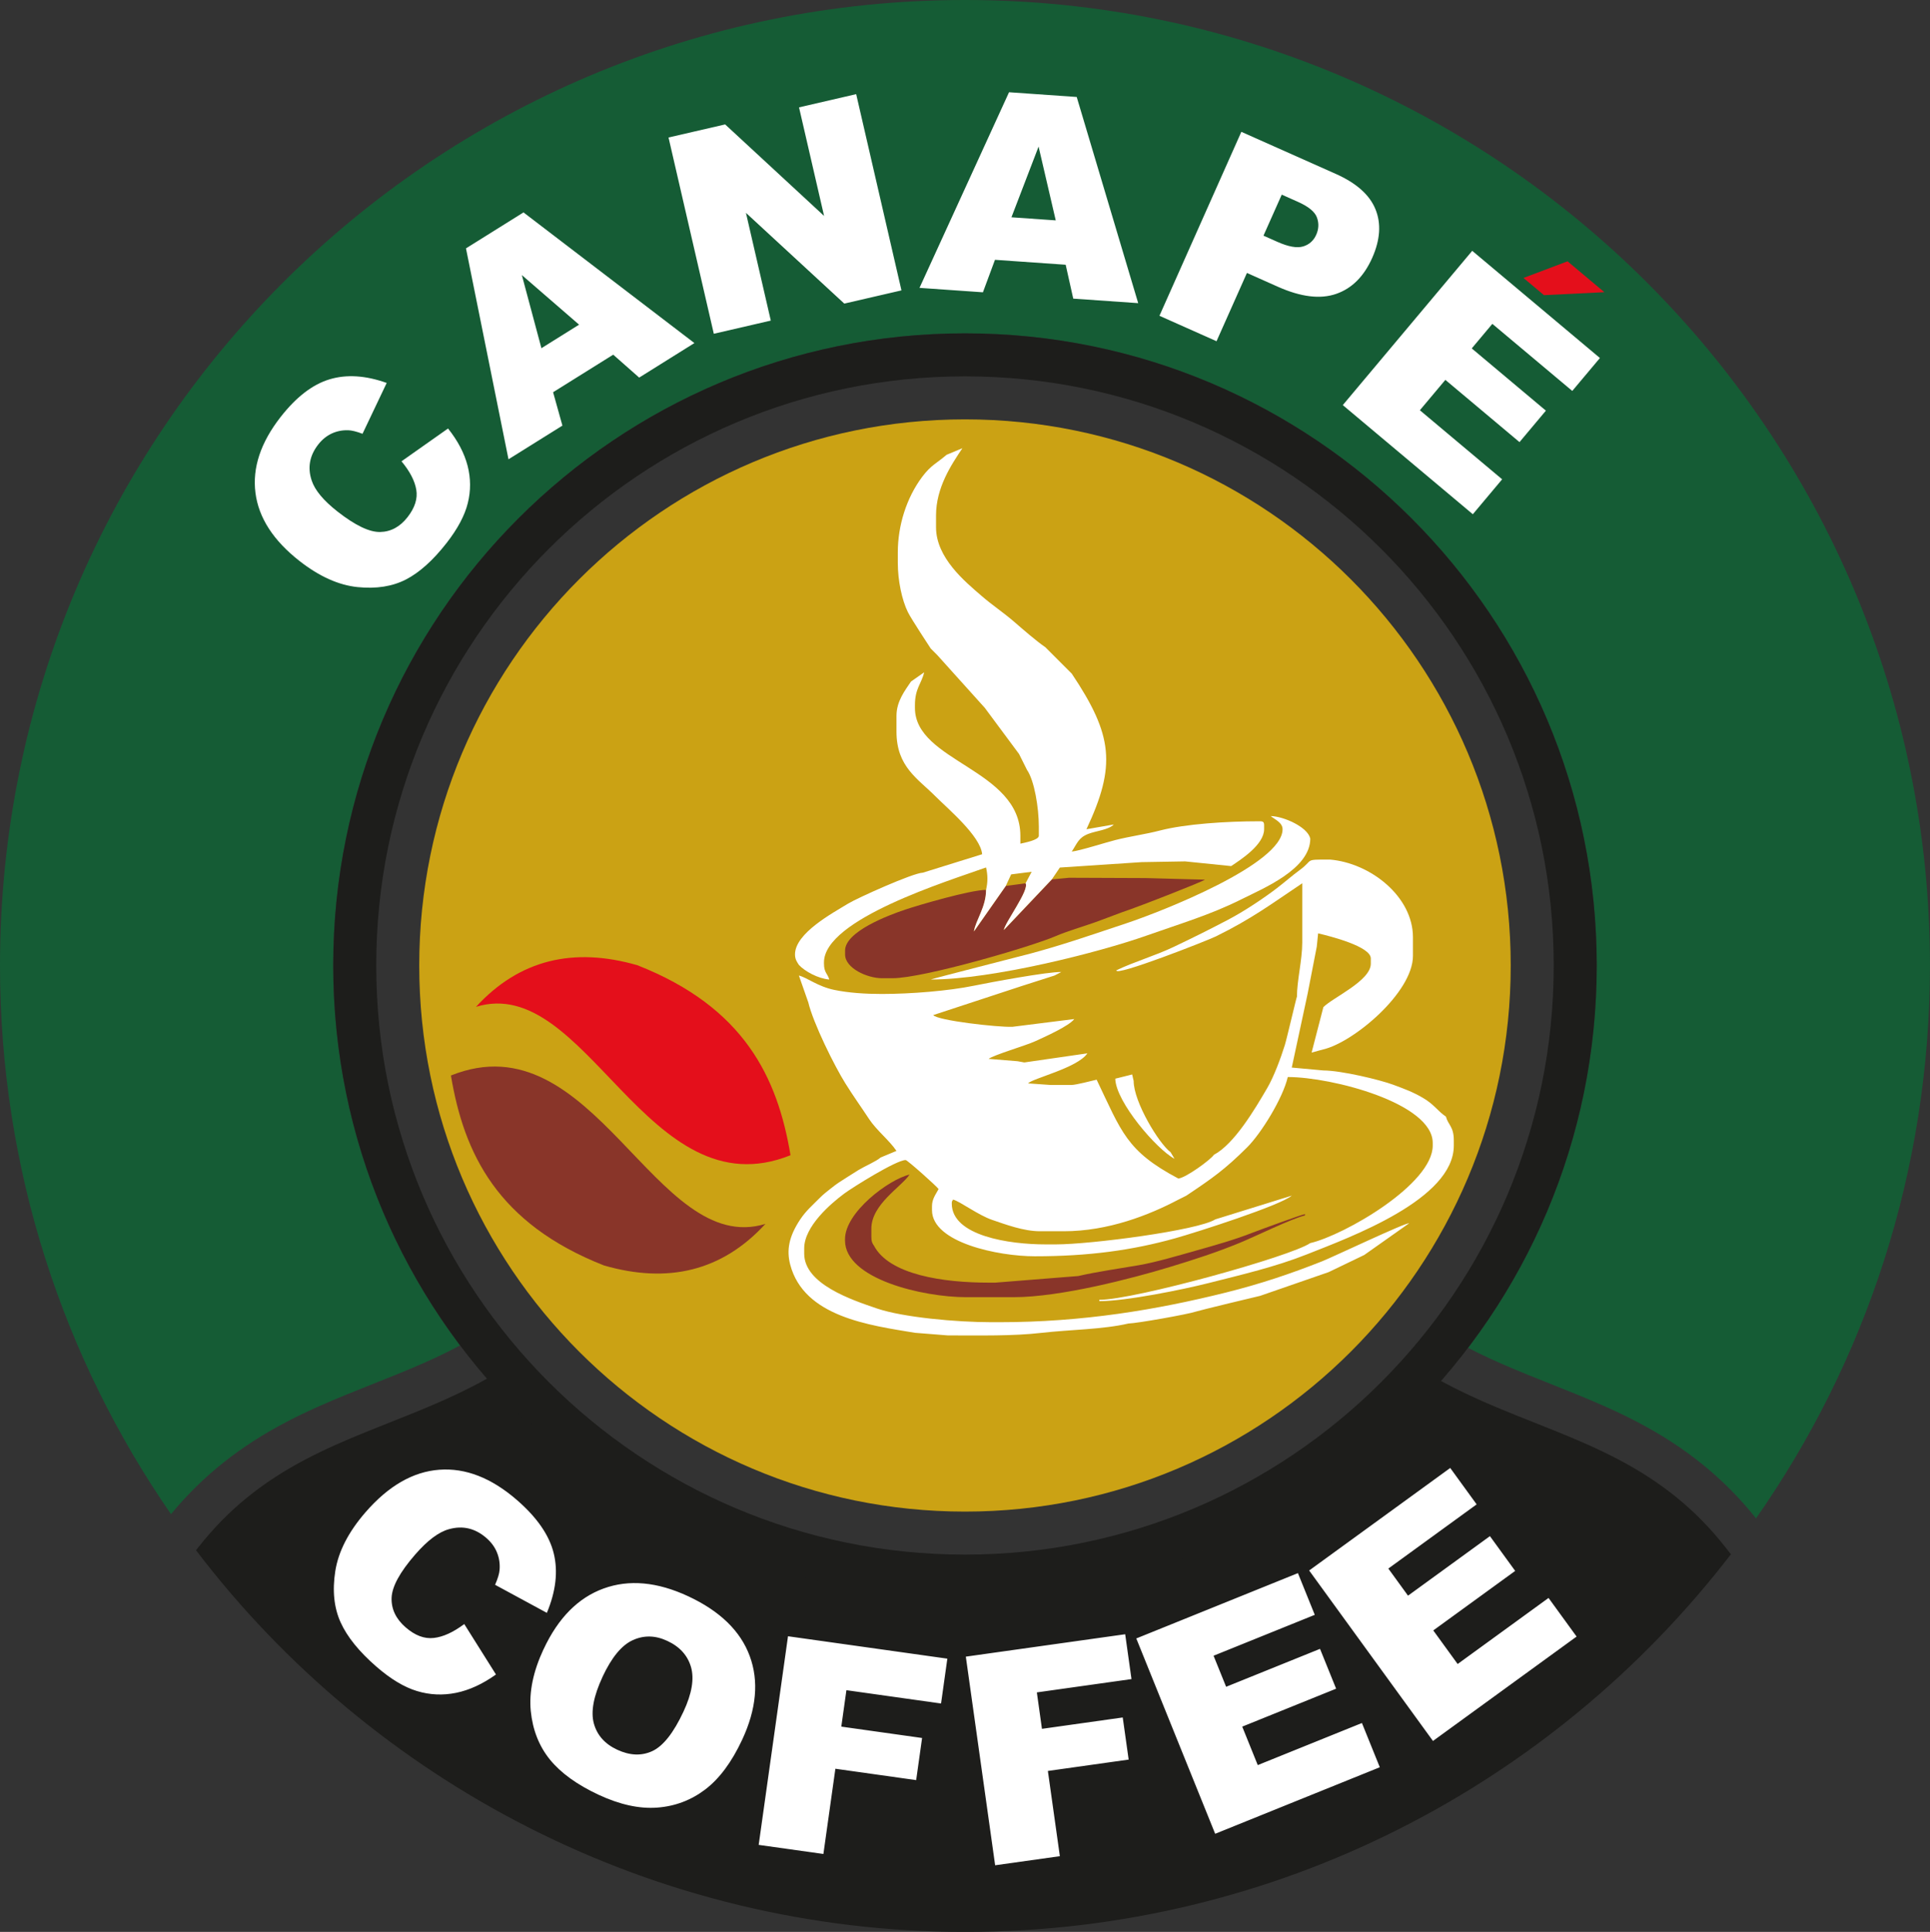 <?xml version="1.0" encoding="UTF-8"?> <svg xmlns="http://www.w3.org/2000/svg" id="Ebene_2" data-name="Ebene 2" viewBox="0 0 566.93 567.36"><rect x="0" y="0" width="566.93" height="567.36" fill="#333333" stroke="none"/><defs><style> .cls-1 { fill: #1d1d1b; } .cls-1, .cls-2, .cls-3, .cls-4, .cls-5, .cls-6 { fill-rule: evenodd; } .cls-7, .cls-6 { fill: #e40f1b; } .cls-2, .cls-8 { fill: #fff; } .cls-9 { fill: none; stroke: #1d1d1b; stroke-miterlimit: 22.93; stroke-width: .57px; } .cls-3 { fill: #155c35; } .cls-4 { fill: #893529; } .cls-5 { fill: #cba214; } </style></defs><g id="Ebene_1-2" data-name="Ebene 1"><g><path class="cls-3" d="M283.46,0c156.53,0,283.46,126.97,283.46,283.54,0,60.39-18.9,116.37-51.09,162.37-9.66-12.09-21.03-21.04-34.73-28.23-11.81-6.2-24.27-10.54-36.53-15.68-4.59-1.93-9.05-3.94-13.34-6.18,23.71-31.18,37.8-70.08,37.8-112.28,0-102.51-83.1-185.64-185.57-185.64s-185.57,83.13-185.57,185.64c0,41.88,13.87,80.52,37.26,111.58-4.69,2.52-9.59,4.75-14.65,6.88-12.26,5.14-24.72,9.48-36.53,15.68-13.23,6.95-24.3,15.54-33.74,27C18.57,398.92,0,343.4,0,283.54,0,126.97,126.94,0,283.46,0"></path><path class="cls-1" d="M283.46,110.53c95.49,0,172.94,77.48,172.94,173.01s-77.44,173.01-172.94,173.01-172.94-77.48-172.94-173.01,77.44-173.01,172.94-173.01M283.46,97.9c102.47,0,185.57,83.13,185.57,185.64s-83.1,185.64-185.57,185.64-185.57-83.13-185.57-185.64,83.1-185.64,185.57-185.64Z"></path><path class="cls-5" d="M283.46,123.16c88.52,0,160.31,71.82,160.31,160.38s-71.79,160.38-160.31,160.38-160.31-71.82-160.31-160.38,71.79-160.38,160.31-160.38"></path><polygon class="cls-2" points="298.97 251.36 297.82 255.65 303.54 253.97 304.34 249.63 298.97 251.36"></polygon><path class="cls-2" d="M343.85,338.37c-3.38-2.48-10.84-14.73-10.84-20.9l-.44-1.93-4.96,1.24c.13,6.8,12.17,20.77,17.4,23.53l-1.16-1.94Z"></path><path class="cls-4" d="M383.33,356.95v-.39c-.86.07-13.75,4.8-15.72,5.57-4.95,1.95-10.85,3.61-16.18,5.11-5.19,1.46-11.8,3.44-16.96,4.33-5.66.98-12.27,1.9-17.73,3.17l-24.39,1.94h-1.94c-13.37,0-29.16-2.31-33.68-10.84-.58-.83-.77-1.28-.77-2.71v-2.32c0-7.12,8.79-12.24,11.23-15.87-6.12,1.43-18.97,11.07-18.97,18.97v.39c0,11.29,22.81,16.65,35.61,16.65h13.94c13.75,0,34.8-5.51,45.75-8.83,7.3-2.21,13.79-4.32,20.44-7.04,4.58-1.87,15.51-7.24,19.35-8.13"></path><path class="cls-2" d="M384.88,246.24c-.78-3.37-7.78-6.5-11.61-6.58,1.11.97,3.48,1.87,3.48,3.87,0,10.26-35.67,24.23-45.92,27.63-9.42,3.12-18.01,6.15-27.94,8.83-2.65.71-29.18,7.47-29.49,7.67,18.03,0,49.33-7.93,63.37-12.89,9.93-3.51,18.77-6.11,27.73-10.59,6.59-3.3,20.39-8.93,20.39-17.94"></path><path class="cls-4" d="M309.01,258.24l-14.13,14.9c.37-2.29,7.55-11.74,6.39-13.73l-5.81.77-9.37,13.38c.55-3.41,3.57-7.12,3.57-12.22-4.58,0-19.62,4.41-23.66,5.76-5,1.66-17.76,6.48-17.76,12.05v1.16c0,4.02,6.49,6.97,10.84,6.97h3.1c9.1,0,40.98-9.33,48-12.39,2.92-1.28,7.99-2.79,11.18-3.92,3.69-1.31,7.21-2.75,11.04-4.05,2.67-.91,20.62-7.87,21.53-8.58l-17.42-.47-22.46-.09-5.02.48Z"></path><path class="cls-2" d="M234.69,283.4c1.76,1.86,5.59,3.98,8.9,4.26-.46-1.74-1.55-1.98-1.55-4.65v-.39c0-12.71,36.57-23.9,47.61-27.87.53,2.27.53,4.31,0,6.58,0,5.1-3.02,8.81-3.57,12.22l9.37-13.38,1.57-3.38,6.03-.77-1.79,3.37c1.16,2-6.02,11.44-6.39,13.73l14.13-14.9,2.33-3.44,24-1.59,12.79-.22,13.53,1.38c2.97-1.99,9.68-6.31,9.68-10.84v-1.16c0-.89-.27-1.16-1.16-1.16h-.39c-9.44,0-21.53.77-29.03,2.71-4.23,1.1-8.81,1.71-13.08,2.79-2.74.69-10.72,3.23-12.85,3.4,1.6-2.39,1.94-4.06,4.87-5.2,2.29-.89,5.92-1.15,7.48-2.76l-8.03,1.4c8.75-18.65,7.84-27.55-4.32-45.71l-7.74-7.74c-2.55-1.71-6.84-5.46-9.38-7.65-3.07-2.64-6.25-4.73-9.29-7.36-5.01-4.31-13.45-11.27-13.45-20.22v-3.48c0-8.15,4.44-14.81,7.74-19.74l-4.65,1.94c-2.87,2.49-4.53,2.97-7.12,6.42-4.69,6.24-7.2,14.42-7.2,22.22v3.1c0,5.17,1.21,10.92,2.96,14.46,1.07,2.15,6.71,10.67,6.72,10.7l1.94,1.94,13.94,15.48,10.06,13.55,2.32,4.65c2.17,3.12,3.48,11.1,3.48,16.65v2.71c0,1.27-4.17,2.03-5.42,2.32v-2.32c0-19.59-30.97-21.72-30.97-37.55v-.77c0-4.99,1.92-6.3,2.71-9.68l-3.87,2.71c-1.73,2.59-4.26,5.75-4.26,10.06v4.65c0,10.37,6.31,13.81,11.52,19.06,3.39,3.42,13.2,11.62,13.64,16.94l-17.42,5.42c-2.88.06-19.34,7.48-21.91,9.06-4.52,2.77-15.64,8.69-15.64,14.94,0,1.45.6,2.25,1.16,3.1"></path><polygon class="cls-2" points="304.34 249.63 303.54 253.97 297.82 255.65 298.97 251.36 304.34 249.63"></polygon><path class="cls-2" d="M237.4,294.24c1.45,6.23,7.76,18.87,10.92,23.92,2.44,3.9,4.55,6.79,6.96,10.46,2.2,3.34,6.02,6.32,8.05,9.37l-4.65,1.94c-1.34,1.17-4.58,2.52-6.43,3.64-1.18.72-1.93,1.19-3.09,1.94-2.66,1.73-2.81,1.69-5.27,3.64-1.12.89-2.12,1.66-3.12,2.68-2.2,2.23-3.97,3.69-5.71,6.29-3.37,5.05-4.04,9.07-2.94,13.27,4.04,15.37,23.35,17.81,36.62,20.02l9.68.77c9.5,0,19.08.22,27.51-.75,8.4-.96,18.02-.99,25.52-2.74,2.59-.06,17.66-2.75,19.74-3.48.94-.33,18.71-4.62,18.97-4.65l20.13-6.97,10.45-5.03,13.16-9.29c-.7-.41-22.31,9.87-25.6,11.17-9.15,3.62-18.04,6.62-28.36,9.19-19.96,4.96-41.66,8.67-66.42,8.67h-2.32c-10.19,0-25.9-1.42-33.54-4.01-7.41-2.52-21.43-7.17-21.43-16.12v-1.55c0-6.43,7.72-13.09,11.77-16.1,2.39-1.77,15.26-9.84,18.03-9.84.52,0,9.12,7.69,9.68,8.52-.8,1.52-1.94,2.88-1.94,5.03v1.16c0,9.52,19.43,13.55,30.19,13.55,15.86,0,28.67-1.77,41.19-5.27,6.53-1.83,31.01-9.68,34.3-12.54l-22.45,6.97c-5.1,3.23-36.55,7.35-46.84,7.35h-3.1c-10.43,0-27.48-2.44-27.48-12,0-.75.12-.69.39-1.16,2.06.55,7.42,4.59,11.46,5.96,3.85,1.3,9.18,3.34,14.08,3.34h6.97c13.05,0,25.09-4.75,33.68-9.29l2.32-1.16c7.71-5.16,11.34-7.7,17.9-14.23,4.04-4.02,10.44-14.32,11.9-20.61,13.01,0,42.58,7.7,42.58,19.36v.77c0,11.37-25.98,26.31-36,28.65-5.55,3.86-51.65,16.65-61.94,16.65v.39c7.93,0,24.72-3.45,31.9-5.26,10.21-2.58,19.89-4.84,29.07-8.48,12.93-5.12,43.16-16.18,43.16-31.94v-1.55c0-4.05-1.67-4.52-2.32-6.97-2.48-1.66-3.42-3.58-6.84-5.55-3.07-1.77-5.13-2.49-8.59-3.79-3.9-1.46-15.39-4.21-20.57-4.21l-9.28-.85,4.64-21.6,2.71-13.94.39-3.87c3.68.86,15.48,3.86,15.48,7.36v1.55c0,5.05-11.31,10.01-13.94,12.77l-3.45,13.33,3.45-.94c8.86-2.06,26.32-16.69,26.32-27.48v-5.42c0-12.05-12.55-21.85-24.39-22.84-7.86,0-4.56-.06-8.9,3.1-2.18,1.59-4.4,3.56-6.69,5.31-4.04,3.09-9.73,6.85-14.34,9.27-5.57,2.92-10.14,5.2-16.01,7.99-5.45,2.59-11.58,4.35-16.77,6.84-.63,2.02,26.76-8.74,29.17-9.93,10.71-5.27,16.28-9.51,25.41-15.62,0,5.81.01,11.62,0,17.43,0,5.07-1.56,11.18-1.56,15.86-.17.27-3,12.46-3.56,14.24-1.22,3.89-3.18,9.2-5.18,12.63-3.62,6.2-9.66,16.41-15.65,19.58-.99,1.48-8.29,6.79-10.45,6.97-15.29-8.09-16.66-13.74-24-29.03-1.46.34-6.11,1.55-7.36,1.55h-6.19l-6.57-.46c1.09-1.43,14.52-4.52,17.41-8.83l-18.53,2.68-1.98-.36-8.52-.69c1.57-1.17,10.84-3.89,13.56-5.12,2.81-1.27,10.12-4.54,11.61-6.58l-18.15,2.28c-4.37.17-22.11-1.86-23.27-3.44l25.94-8.52,9.68-3.1,1.99-1.03c-3.86-.13-21.19,3.1-25.7,4.03-7.32,1.51-18.47,2.42-27,2.42-4.92,0-9.78-.33-13.91-1.18-4.96-1.02-7.88-3.55-10.47-4.24l2.71,7.74Z"></path><path class="cls-2" d="M264.88,315.14c1.02,1.61,2.17,5.53,3.21,7.62.9,1.8,3.32,5.09,3.75,6.7.81.6,5.7,7.05,7.45,8.81,2.75,2.75,5.34,5.38,8.65,7.61,3.34,2.25,6.31,4.37,9.96,6.3,1.94,1.02,9.86,4.41,10.71,5.16-17.34,0-32.73-10.74-40.33-20.44-4.77-6.09-8.32-11.05-12.31-17.88-3.79-6.51-6.2-13.94-9.68-20.51h15.1l3.48,16.65Z"></path><path class="cls-8" d="M117.93,135.48l13.68-9.64c2.88,3.61,4.78,7.25,5.74,10.93.95,3.68.97,7.35.06,10.99-.9,3.65-2.99,7.56-6.24,11.72-3.96,5.07-7.94,8.64-11.9,10.69-3.99,2.06-8.75,2.81-14.28,2.24-5.53-.58-11.18-3.11-16.97-7.63-7.72-6.03-12.05-12.72-12.98-20.05-.94-7.34,1.52-14.76,7.38-22.26,4.59-5.87,9.37-9.56,14.38-11.07,5-1.51,10.6-1.15,16.79,1.06l-7.1,14.93c-1.77-.67-3.18-1.01-4.22-1.04-1.72-.05-3.34.27-4.84.97-1.51.71-2.82,1.78-3.95,3.22-2.54,3.26-3.19,6.79-1.92,10.58.93,2.84,3.47,5.89,7.65,9.16,5.18,4.04,9.33,6.02,12.47,5.95,3.15-.07,5.83-1.53,8.04-4.36,2.15-2.76,3.01-5.44,2.56-8.06-.44-2.61-1.89-5.39-4.34-8.34M180.13,104.16l-17.66,11.03,2.74,9.8-15.84,9.89-12.49-61.94,16.9-10.56,50.2,38.37-16.22,10.14-7.64-6.74ZM170.1,95.34l-16.81-14.56,5.75,21.48,11.06-6.91ZM196.37,40.38l16.64-3.84,29.06,26.87-7.36-31.88,16.79-3.88,13.3,57.63-16.79,3.88-28.89-26.65,7.3,31.64-16.74,3.87-13.3-57.63ZM313.04,77.75l-20.77-1.45-3.54,9.54-18.63-1.3,26.3-57.45,19.88,1.39,18.06,60.55-19.08-1.33-2.22-9.94ZM310.12,64.72l-5.04-21.67-7.97,20.76,13.01.91ZM364.63,38.71l27.75,12.36c6.04,2.69,9.93,6.14,11.65,10.36,1.73,4.21,1.41,8.98-.94,14.28-2.43,5.46-5.96,9-10.61,10.6-4.65,1.61-10.34.91-17.07-2.08l-9.13-4.07-8.93,20.05-16.77-7.47,24.06-54.03ZM371.15,69.21l4.09,1.82c3.22,1.43,5.72,1.88,7.53,1.35,1.79-.54,3.09-1.69,3.86-3.42.76-1.7.83-3.4.22-5.07-.59-1.68-2.46-3.22-5.58-4.61l-4.76-2.12-5.37,12.05ZM432.46,73.66l37.51,31.48-8.12,9.67-23.48-19.7-6.05,7.21,21.78,18.28-7.75,9.24-21.78-18.28-7.49,8.92,24.17,20.28-8.61,10.26-38.2-32.05,38.02-45.31Z"></path><path class="cls-6" d="M139.82,295.69c32.42-10.01,50.35,60.48,92.39,43.57-3.81-22.89-13.65-43.47-44.97-55.79-18.79-5.42-34.69-1.65-47.42,12.22"></path><path class="cls-4" d="M224.85,359.42c-32.42,10.01-50.35-60.48-92.39-43.57,3.81,22.89,13.65,43.47,44.97,55.79,18.79,5.42,34.69,1.65,47.42-12.22"></path><path class="cls-1" d="M508.08,456.47c-51.84,67.26-133.17,110.61-224.61,110.61s-173.74-43.86-225.53-111.8l.63-.8c8.69-11.07,18.88-19.1,31.29-25.62,11.43-6.01,23.66-10.23,35.54-15.21,6.21-2.6,12.16-5.36,17.83-8.55,34.03,39.25,84.24,64.08,140.24,64.08s105.62-24.54,139.64-63.4c5.3,2.9,10.83,5.45,16.59,7.86,11.89,4.98,24.11,9.21,35.54,15.21,12.41,6.52,22.6,14.55,31.29,25.62l1.56,1.99Z"></path><path class="cls-9" d="M508.08,456.47c-51.84,67.26-133.17,110.61-224.61,110.61s-173.74-43.86-225.53-111.8l.63-.8c8.69-11.07,18.88-19.1,31.29-25.62,11.43-6.01,23.66-10.23,35.54-15.21,6.21-2.6,12.16-5.36,17.83-8.55,34.03,39.25,84.24,64.08,140.24,64.08s105.62-24.54,139.64-63.4c5.3,2.9,10.83,5.45,16.59,7.86,11.89,4.98,24.11,9.21,35.54,15.21,12.41,6.52,22.6,14.55,31.29,25.62l1.56,1.99Z"></path><path class="cls-8" d="M384.56,461.22l41.44-30.11,7.76,10.69-25.94,18.85,5.78,7.96,24.06-17.48,7.42,10.21-24.06,17.48,7.16,9.86,26.7-19.4,8.24,11.34-42.19,30.66-36.36-50.05ZM333.77,481.18l47.49-19.19,4.95,12.25-29.73,12.01,3.69,9.12,27.58-11.14,4.73,11.7-27.58,11.14,4.56,11.3,30.6-12.36,5.25,12.99-48.36,19.54-23.17-57.36ZM283.71,486.52l46.81-6.58,1.85,13.17-27.8,3.91,1.5,10.7,23.73-3.34,1.74,12.37-23.73,3.34,3.52,25.03-19.01,2.67-8.61-61.26ZM231.47,480.53l46.81,6.58-1.85,13.17-27.8-3.91-1.5,10.7,23.73,3.34-1.74,12.37-23.73-3.34-3.52,25.03-19.01-2.67,8.61-61.26ZM176.99,492.47c-2.64,5.67-3.49,10.21-2.55,13.67.95,3.45,3.24,6.03,6.86,7.71,3.72,1.73,7.17,1.87,10.33.4,3.17-1.48,6.23-5.34,9.15-11.61,2.47-5.29,3.19-9.64,2.2-13.07-1-3.42-3.31-5.98-6.97-7.68-3.49-1.63-6.86-1.71-10.14-.21-3.27,1.48-6.23,5.09-8.89,10.79M159.69,484.31c4.27-9.15,10.15-15.09,17.61-17.8,7.48-2.72,15.77-1.96,24.87,2.28,9.33,4.35,15.36,10.21,18.07,17.58,2.71,7.35,1.97,15.55-2.24,24.57-3.06,6.55-6.67,11.41-10.83,14.58-4.16,3.16-8.87,4.94-14.12,5.33-5.27.39-10.99-.87-17.22-3.77-6.32-2.95-11.08-6.39-14.3-10.34-3.19-3.95-5.06-8.7-5.62-14.27-.54-5.56.71-11.62,3.77-18.17ZM136.37,476.94l9.32,14.82c-3.93,2.81-7.84,4.6-11.73,5.39-3.9.79-7.73.61-11.48-.53-3.77-1.14-7.73-3.53-11.91-7.16-5.08-4.41-8.59-8.76-10.52-13.02-1.93-4.28-2.46-9.29-1.56-15.04.91-5.74,3.86-11.51,8.9-17.31,6.72-7.73,13.94-11.89,21.65-12.46,7.72-.58,15.34,2.4,22.85,8.93,5.88,5.11,9.47,10.31,10.77,15.62,1.3,5.31.63,11.14-2.02,17.48l-15.21-8.24c.79-1.81,1.23-3.26,1.32-4.35.15-1.8-.1-3.51-.75-5.11-.65-1.62-1.7-3.05-3.15-4.3-3.26-2.84-6.92-3.7-10.94-2.58-3.02.81-6.34,3.3-9.98,7.49-4.51,5.19-6.79,9.42-6.9,12.7-.1,3.29,1.28,6.17,4.12,8.64,2.76,2.4,5.52,3.44,8.28,3.12,2.76-.31,5.73-1.68,8.94-4.08"></path><polygon class="cls-7" points="460.46 76.74 471.28 85.81 453.54 86.68 447.52 81.63 460.46 76.74"></polygon></g></g></svg> 